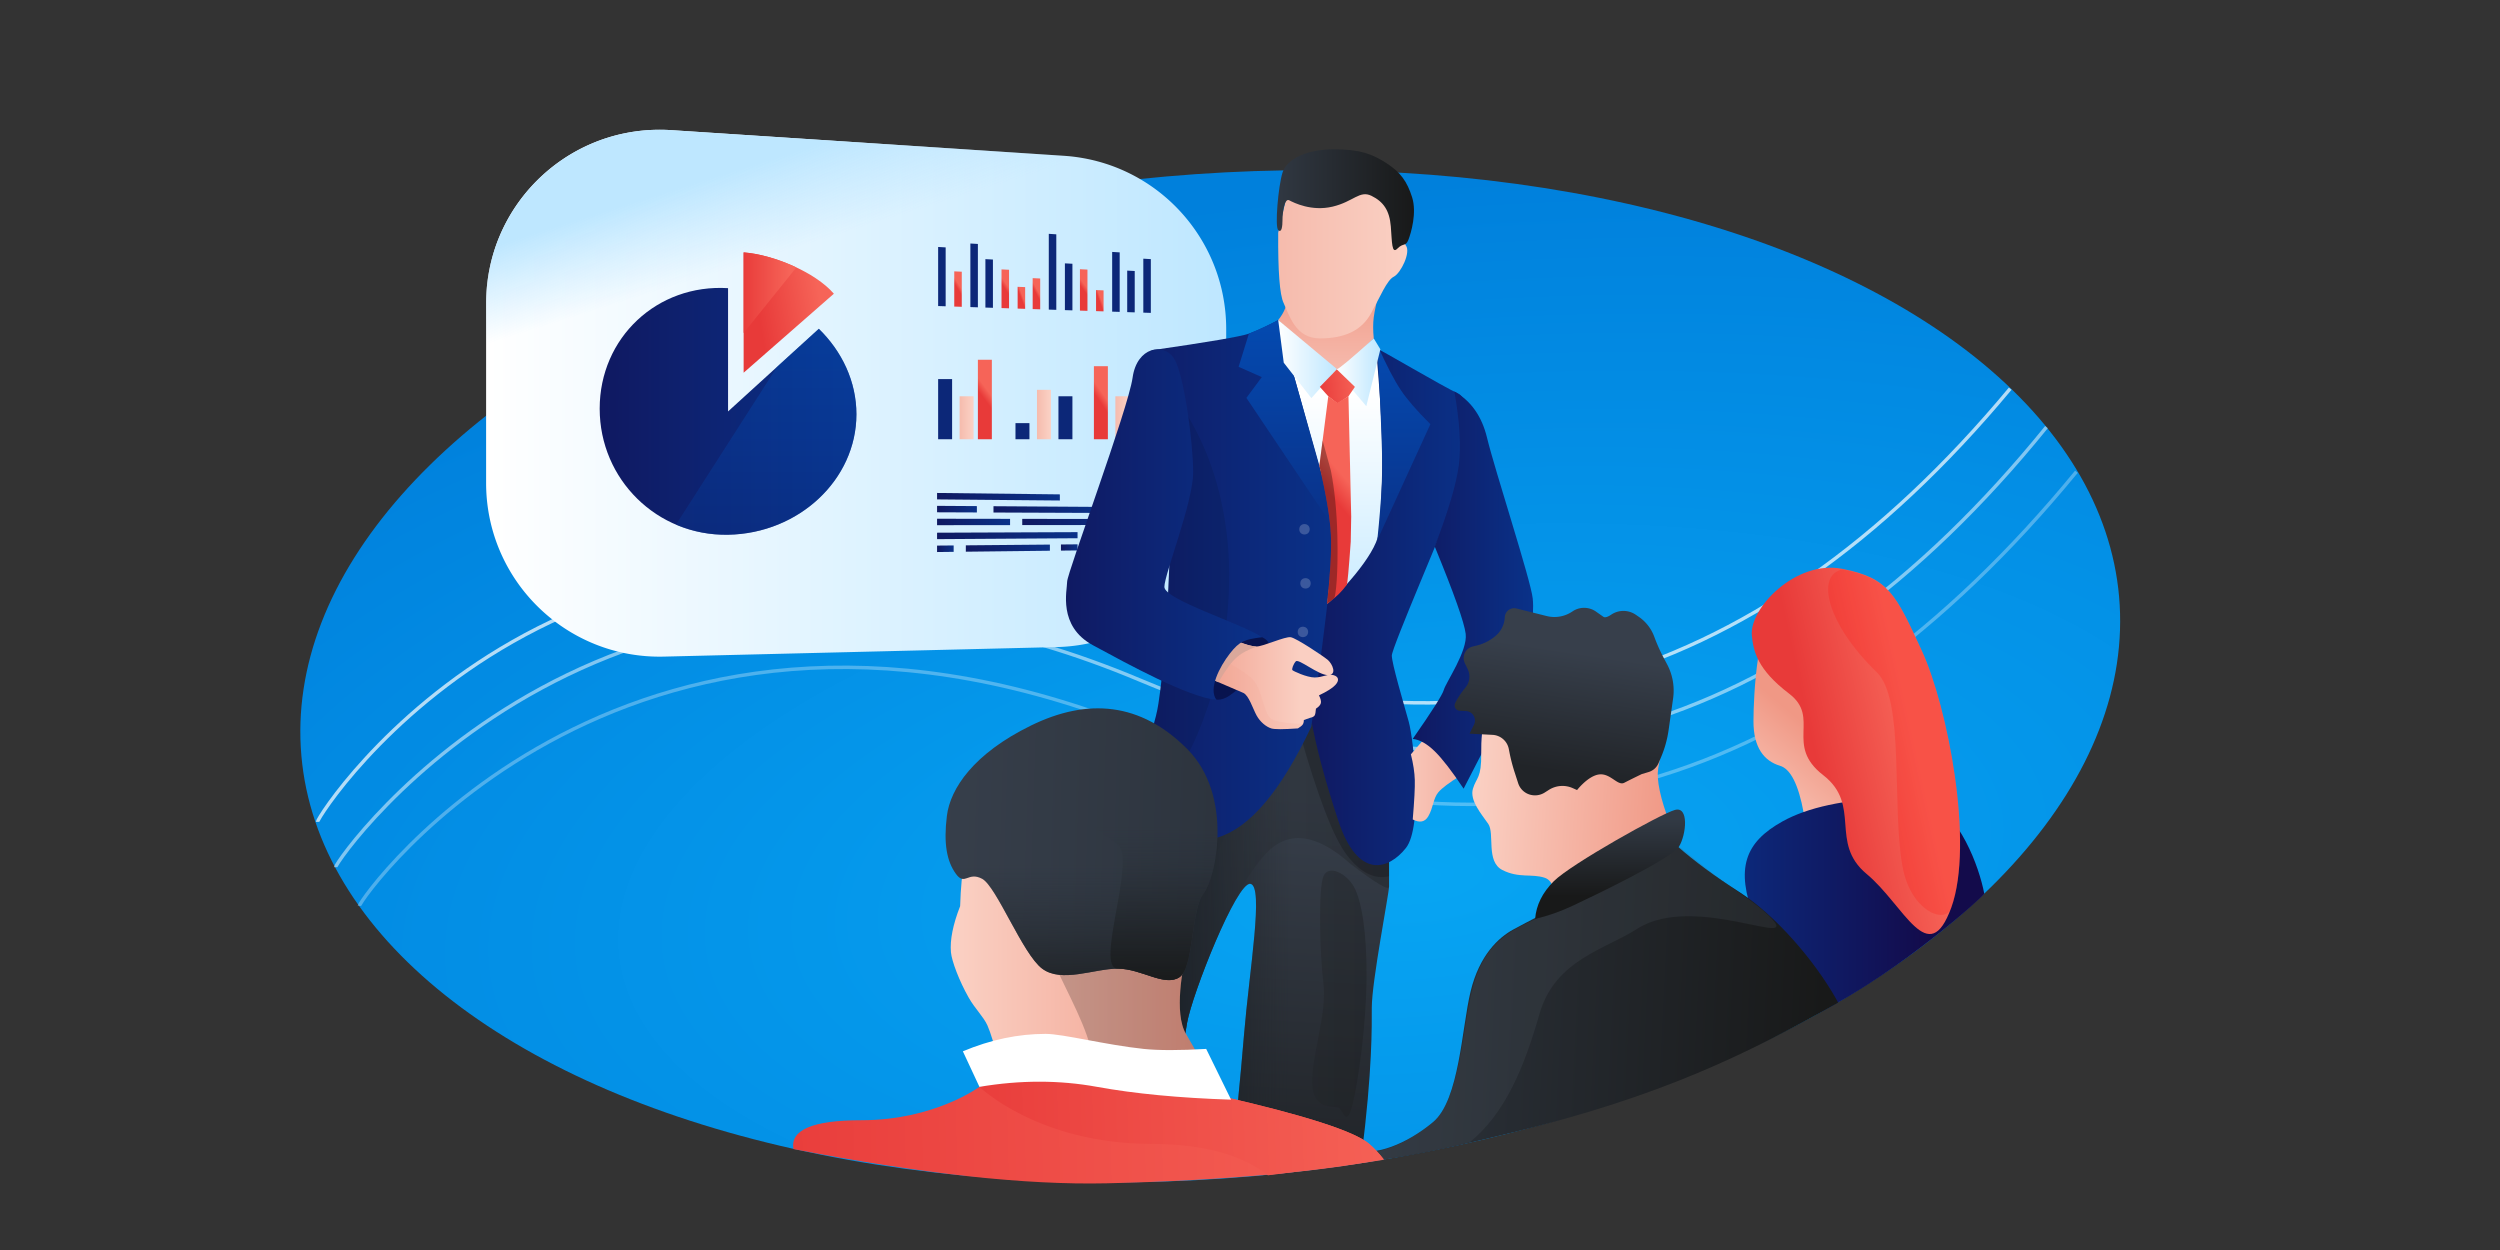 <?xml version="1.0" encoding="UTF-8"?><svg width="1440" height="720" xmlns="http://www.w3.org/2000/svg" xmlns:xlink="http://www.w3.org/1999/xlink"><rect width="100%" height="100%" fill="#333333" stroke="none"/><defs><radialGradient cx="60.682%" cy="71.722%" fx="60.682%" fy="71.722%" r="68.854%" gradientTransform="matrix(0 -1 1.279 0 -.311 1.324)" id="a"><stop stop-color="#07A5F3" offset="0%"/><stop stop-color="#0080DC" offset="100%"/></radialGradient><linearGradient x1="40.204%" y1="124.936%" x2="64.396%" y2="68.909%" id="b"><stop stop-color="#FACFC2" offset="0%"/><stop stop-color="#F09885" offset="100%"/></linearGradient><linearGradient x1="-123.399%" y1="44.332%" x2="77.578%" y2="44.332%" id="c"><stop stop-color="#005ACA" offset="0%"/><stop stop-color="#130B4B" offset="100%"/></linearGradient><linearGradient x1="30.369%" y1="50%" x2="69.414%" y2="34.203%" id="d"><stop stop-color="#E83A39" offset="0%"/><stop stop-color="#F66458" offset="100%"/></linearGradient><linearGradient x1="0%" y1="50%" y2="50%" id="e"><stop stop-color="#FFF" offset="0%"/><stop stop-color="#BEE7FF" offset="100%"/></linearGradient><linearGradient x1="4.797%" y1="38.432%" x2="-1.879%" y2="23.097%" id="g"><stop stop-color="#BEE6FF" stop-opacity="0" offset="0%"/><stop stop-color="#BEE7FF" offset="100%"/></linearGradient><path d="M106.519 6.959l226.29 14.783c52.586 3.435 93.481 47.09 93.481 99.787v83.215c0 54.283-43.306 98.653-97.573 99.971l-226.29 5.493c-55.212 1.34-101.057-42.332-102.397-97.544A100 100 0 0 1 0 210.237V106.746c0-55.228 44.772-100 100-100a100 100 0 0 1 6.519.213z" id="f"/><linearGradient x1="47.269%" y1="50%" x2="52.701%" y2="34.203%" id="h"><stop stop-color="#E83A39" offset="0%"/><stop stop-color="#F66458" offset="100%"/></linearGradient><linearGradient x1="47.735%" y1="50%" x2="52.24%" y2="34.203%" id="i"><stop stop-color="#E83A39" offset="0%"/><stop stop-color="#F66458" offset="100%"/></linearGradient><linearGradient x1="42.937%" y1="50%" x2="56.985%" y2="34.203%" id="j"><stop stop-color="#E83A39" offset="0%"/><stop stop-color="#F66458" offset="100%"/></linearGradient><linearGradient x1="46.471%" y1="50%" x2="53.491%" y2="34.203%" id="k"><stop stop-color="#E83A39" offset="0%"/><stop stop-color="#F66458" offset="100%"/></linearGradient><linearGradient x1="48.021%" y1="50%" x2="51.957%" y2="34.203%" id="l"><stop stop-color="#E83A39" offset="0%"/><stop stop-color="#F66458" offset="100%"/></linearGradient><linearGradient x1="42.433%" y1="50%" x2="57.484%" y2="34.203%" id="m"><stop stop-color="#E83A39" offset="0%"/><stop stop-color="#F66458" offset="100%"/></linearGradient><linearGradient x1="181.845%" y1="39.203%" x2="-31.563%" y2="39.203%" id="n"><stop stop-color="#FFE5DA" offset="0%"/><stop stop-color="#F4B4A5" offset="100%"/></linearGradient><linearGradient x1="48.127%" y1="50%" x2="51.852%" y2="34.203%" id="o"><stop stop-color="#E83A39" offset="0%"/><stop stop-color="#F66458" offset="100%"/></linearGradient><linearGradient x1="181.845%" y1="39.203%" x2="-31.563%" y2="39.203%" id="p"><stop stop-color="#FFE5DA" offset="0%"/><stop stop-color="#F4B4A5" offset="100%"/></linearGradient><linearGradient x1="47.782%" y1="50%" x2="52.194%" y2="34.203%" id="q"><stop stop-color="#E83A39" offset="0%"/><stop stop-color="#F66458" offset="100%"/></linearGradient><linearGradient x1="47.053%" y1="50%" x2="52.914%" y2="34.203%" id="r"><stop stop-color="#E83A39" offset="0%"/><stop stop-color="#F66458" offset="100%"/></linearGradient><linearGradient x1="259.244%" y1="44.332%" x2="-54.105%" y2="44.332%" id="s"><stop stop-color="#005ACA" offset="0%"/><stop stop-color="#130B4B" offset="100%"/></linearGradient><linearGradient x1="259.244%" y1="44.332%" x2="-54.105%" y2="44.332%" id="t"><stop stop-color="#005ACA" offset="0%"/><stop stop-color="#130B4B" offset="100%"/></linearGradient><linearGradient x1="259.244%" y1="44.332%" x2="-54.105%" y2="44.332%" id="u"><stop stop-color="#005ACA" offset="0%"/><stop stop-color="#130B4B" offset="100%"/></linearGradient><linearGradient x1="259.244%" y1="44.332%" x2="-54.105%" y2="44.332%" id="v"><stop stop-color="#005ACA" offset="0%"/><stop stop-color="#130B4B" offset="100%"/></linearGradient><linearGradient x1="259.244%" y1="44.332%" x2="-54.105%" y2="44.332%" id="w"><stop stop-color="#005ACA" offset="0%"/><stop stop-color="#130B4B" offset="100%"/></linearGradient><linearGradient x1="259.244%" y1="44.332%" x2="-54.105%" y2="44.332%" id="x"><stop stop-color="#005ACA" offset="0%"/><stop stop-color="#130B4B" offset="100%"/></linearGradient><linearGradient x1="259.244%" y1="44.332%" x2="-54.105%" y2="44.332%" id="y"><stop stop-color="#005ACA" offset="0%"/><stop stop-color="#130B4B" offset="100%"/></linearGradient><linearGradient x1="259.244%" y1="44.332%" x2="-54.105%" y2="44.332%" id="z"><stop stop-color="#005ACA" offset="0%"/><stop stop-color="#130B4B" offset="100%"/></linearGradient><linearGradient x1="259.244%" y1="44.332%" x2="-54.105%" y2="44.332%" id="A"><stop stop-color="#005ACA" offset="0%"/><stop stop-color="#130B4B" offset="100%"/></linearGradient><linearGradient x1="259.244%" y1="44.332%" x2="-54.105%" y2="44.332%" id="B"><stop stop-color="#005ACA" offset="0%"/><stop stop-color="#130B4B" offset="100%"/></linearGradient><linearGradient x1="84.397%" y1="-65.613%" x2="84.397%" y2="258.173%" id="C"><stop stop-color="#005ACA" offset="0%"/><stop stop-color="#130B4B" offset="100%"/></linearGradient><linearGradient x1="15.86%" y1="50%" x2="83.763%" y2="34.203%" id="D"><stop stop-color="#E83A39" offset="0%"/><stop stop-color="#F66458" offset="100%"/></linearGradient><linearGradient x1="-5.198%" y1="50%" x2="87.421%" y2="50%" id="E"><stop stop-color="#E83A39" offset="0%"/><stop stop-color="#F66458" offset="100%"/></linearGradient><linearGradient x1="57.465%" y1="18.183%" x2="53.905%" y2="98.9%" id="F"><stop stop-color="#373F4B" offset="0%"/><stop stop-color="#212428" offset="100%"/></linearGradient><linearGradient x1="32.011%" y1="55.765%" x2="69.844%" y2="55.765%" id="H"><stop stop-color="#141A20" offset="0%"/><stop stop-color="#24292F" stop-opacity="0" offset="100%"/></linearGradient><path d="M26.599 420.85c-7.93 26.037-16.887 62.745-20.482 89.401C3.719 528.022 1.681 551.311 0 580.119l57.423 2.954c6.274-42.234 10.389-68.904 12.346-80.01 2.935-16.66 28.643-81.389 36.484-79.994 7.841 1.395-.622 49.642-3.718 87.183-2.064 25.027-4.559 50.195-7.486 75.502l68.493-4.213c4.376-.439 6.597-.912 6.662-1.421 6.387-49.949 5.943-75.696 5.943-85.655 0-15.175 9.945-65.949 9.945-69.781v-58.615l-27.881-35.956c8.977-5.319 4.402-7.21-13.725-5.672-18.127 1.538-46.028 6.183-83.702 13.937-17.504 37.625-28.9 65.116-34.187 82.474z" id="G"/><linearGradient x1="-4.886%" y1="20.875%" x2="97.577%" y2="20.875%" id="I"><stop stop-color="#323A45" offset="0%"/><stop stop-color="#181919" offset="100%"/></linearGradient><linearGradient x1="66.376%" y1="16.867%" x2="66.376%" y2="115.222%" id="J"><stop stop-color="#FFF" offset="0%"/><stop stop-color="#BEE7FF" offset="100%"/></linearGradient><linearGradient x1="259.244%" y1="44.332%" x2="-54.105%" y2="44.332%" id="K"><stop stop-color="#005ACA" offset="0%"/><stop stop-color="#130B4B" offset="100%"/></linearGradient><linearGradient x1="259.244%" y1="44.332%" x2="-54.105%" y2="44.332%" id="L"><stop stop-color="#005ACA" offset="0%"/><stop stop-color="#130B4B" offset="100%"/></linearGradient><linearGradient x1="-149.291%" y1="22.071%" x2="85.306%" y2="22.071%" id="M"><stop stop-color="#FFE5DA" offset="0%"/><stop stop-color="#F4B4A5" offset="100%"/></linearGradient><linearGradient x1="84.397%" y1="-65.613%" x2="84.397%" y2="258.173%" id="N"><stop stop-color="#005ACA" offset="0%"/><stop stop-color="#130B4B" offset="100%"/></linearGradient><linearGradient x1="84.397%" y1="-65.613%" x2="84.397%" y2="258.173%" id="O"><stop stop-color="#005ACA" offset="0%"/><stop stop-color="#130B4B" offset="100%"/></linearGradient><linearGradient x1="259.244%" y1="44.332%" x2="-54.105%" y2="44.332%" id="P"><stop stop-color="#005ACA" offset="0%"/><stop stop-color="#130B4B" offset="100%"/></linearGradient><linearGradient x1="69.483%" y1="50%" x2="-26.623%" y2="50%" id="Q"><stop stop-color="#FACFC2" offset="0%"/><stop stop-color="#F09885" offset="100%"/></linearGradient><linearGradient x1="259.244%" y1="44.332%" x2="-54.105%" y2="44.332%" id="R"><stop stop-color="#005ACA" offset="0%"/><stop stop-color="#130B4B" offset="100%"/></linearGradient><linearGradient x1="0%" y1="100%" x2="0%" y2="-15.101%" id="S"><stop stop-color="#F6BCAF" offset="0%"/><stop stop-color="#F09885" offset="100%"/></linearGradient><linearGradient x1="0%" y1="50%" y2="50%" id="T"><stop stop-color="#FFF" offset="0%"/><stop stop-color="#BEE7FF" offset="100%"/></linearGradient><linearGradient x1="0%" y1="50%" y2="50%" id="U"><stop stop-color="#FFF" offset="0%"/><stop stop-color="#BEE7FF" offset="100%"/></linearGradient><linearGradient x1="-10.693%" y1="50%" x2="110.024%" y2="35.005%" id="V"><stop stop-color="#E83A39" offset="0%"/><stop stop-color="#F66458" offset="100%"/></linearGradient><linearGradient x1="48.574%" y1="50%" x2="51.41%" y2="34.203%" id="W"><stop stop-color="#E83A39" offset="0%"/><stop stop-color="#F66458" offset="100%"/></linearGradient><linearGradient x1="181.845%" y1="39.203%" x2="-31.563%" y2="39.203%" id="X"><stop stop-color="#FFE5DA" offset="0%"/><stop stop-color="#F4B4A5" offset="100%"/></linearGradient><linearGradient x1="-4.886%" y1="20.875%" x2="97.577%" y2="20.875%" id="Y"><stop stop-color="#323A45" offset="0%"/><stop stop-color="#181919" offset="100%"/></linearGradient><linearGradient x1="-79.421%" y1="20.875%" x2="168.656%" y2="20.875%" id="Z"><stop stop-color="#252A2F" offset="0%"/><stop stop-color="#181919" offset="100%"/></linearGradient><linearGradient x1="-4.886%" y1="20.875%" x2="97.577%" y2="20.875%" id="aa"><stop stop-color="#323A45" offset="0%"/><stop stop-color="#181919" offset="100%"/></linearGradient><linearGradient x1="4.258%" y1="68.909%" y2="68.909%" id="ab"><stop stop-color="#FACFC2" offset="0%"/><stop stop-color="#F09885" offset="100%"/></linearGradient><linearGradient x1="64.778%" y1="25.239%" x2="57.73%" y2="88.057%" id="ac"><stop stop-color="#373F4B" offset="0%"/><stop stop-color="#212428" offset="100%"/></linearGradient><linearGradient x1="64.246%" y1="13.008%" x2="68.52%" y2="76.621%" id="ad"><stop stop-color="#323A45" offset="0%"/><stop stop-color="#181919" offset="100%"/></linearGradient><linearGradient x1="4.258%" y1="68.909%" y2="68.909%" id="ae"><stop stop-color="#FACFC2" offset="0%"/><stop stop-color="#F09885" offset="100%"/></linearGradient><linearGradient x1="-1.321%" y1="13.606%" x2="130.7%" y2="17.827%" id="af"><stop stop-color="#373F4B" offset="0%"/><stop stop-color="#293039" offset="100%"/></linearGradient><linearGradient x1="130.7%" y1="107.042%" x2="130.7%" y2="57.721%" id="ah"><stop stop-color="#1A1C1D" offset="0%"/><stop stop-color="#293039" stop-opacity="0" offset="100%"/></linearGradient><path d="M94.6 95.325c5.236 7.187 6.844-1.568 15.126 2.868 8.282 4.436 23.314 43.331 34.553 51.746 11.239 8.415 29.962 0 43.586 0s26.869 10.553 35.404 4.987c8.534-5.567 6.597-38.947 13.959-48.303 7.313-9.293 17.346-56.383-9.442-83.251-26.788-26.868-57.306-29.476-90.066-13.411-32.76 16.065-46.356 36.074-48.324 52.024-1.968 15.95-.031 26.154 5.204 33.341z" id="ag"/><linearGradient x1="130.7%" y1="96.71%" x2="130.7%" y2="44.524%" id="ai"><stop stop-color="#1A1C1D" offset="0%"/><stop stop-color="#293039" stop-opacity="0" offset="100%"/></linearGradient><linearGradient x1="-10.693%" y1="50%" x2="110.024%" y2="49.498%" id="aj"><stop stop-color="#E83A39" offset="0%"/><stop stop-color="#F66458" offset="100%"/></linearGradient><linearGradient x1="-10.693%" y1="50%" x2="110.024%" y2="49.09%" id="ak"><stop stop-color="#E83A39" offset="0%"/><stop stop-color="#F66458" offset="100%"/></linearGradient></defs><g transform="translate(147.602 55)" fill="none" fill-rule="evenodd"><ellipse fill="url(#a)" transform="rotate(-5 549.5 334.539)" cx="549.5" cy="334.539" rx="525.5" ry="289"/><path d="M35.305 418.392c0-4.186 149.634-236.276 451.203-109.404 201.046 84.582 375.631 37.88 523.757-140.104" stroke="#FFF" stroke-width="2" opacity=".7"/><path d="M45.719 444.493c0-4.186 161.487-234.734 463.055-107.862C709.82 421.213 883.95 372.669 1031.164 191" stroke="#FFF" stroke-width="2" opacity=".5"/><path d="M59.398 466.83c0-4.186 156.807-225.071 458.376-98.198 201.046 84.582 377.926 33.945 530.642-151.909" stroke="#FFF" stroke-width="2" opacity=".3"/><path d="M20.273 18.68C7.139 28.296 5 73.444 5 88.544s6.138 22.799 15.273 25.535c6.09 1.824 10.628 10.797 13.615 26.921L71 135.483C45.938 51.204 29.029 12.269 20.273 18.68z" fill="url(#b)" fill-rule="nonzero" transform="translate(857.398 272)"/><path d="M85.236 132.444c-27.87 1.071-49.038 5.631-63.504 13.679C.033 158.196-5.512 173.147 5.527 201.772c7.326 18.998 25.621 39.822 36.128 55.227 49.87-25.521 96.465-68.317 96.291-69.229-3.082-16.075-14.092-45.412-33.461-55.325-3.761-1.925-10.178-1.925-19.25 0z" fill="url(#c)" fill-rule="nonzero" transform="translate(857.398 272)"/><path d="M4.067 39.144c.9 8.905 3.102 19.436 21.457 33.389 18.355 13.952-2.799 29.566 19.598 46.908 22.396 17.343 3.333 38.877 25.043 56.947 21.709 18.069 35.637 55.771 48.81 19.239 13.173-36.532-2.036-115.422-17.07-147.959C86.87 15.132 82.895 5.849 56.098.637 29.301-4.576 2.482 23.468 4.067 39.144z" fill="url(#d)" transform="translate(857.398 272)"/><path d="M976.389 467.941c13.131-36.522-2.029-115.393-17.015-147.921C944.389 287.491 940.427 278.211 913.716 273c-15.841 3.14-8.925 31.528 19.635 59.129 16.366 15.816 8.538 76.379 14.874 111.876 4.596 25.752 24.634 33.756 28.164 23.937z" fill="#FF0D05" opacity=".2"/><g transform="translate(132.398 13)"><use fill="url(#e)" xlink:href="#f"/><use fill="url(#g)" xlink:href="#f"/></g><path fill="#0C2778" fill-rule="nonzero" d="M392.767 87.25l4.331.247v33.923l-4.331-.139z"/><path fill="url(#h)" d="M9.281 22.094l4.331.204v20.215l-4.331-.14z" transform="translate(392.767 79.206)"/><path fill="#0C2778" fill-rule="nonzero" d="M411.329 85.259l4.331.257v36.502l-4.331-.139zM419.992 94.263l4.331.23v27.804l-4.331-.139z"/><path fill="url(#i)" d="M36.506 20.969l4.331.212V43.389l-4.331-.139z" transform="translate(392.767 79.206)"/><path fill="url(#j)" d="M45.788 30.991l4.331.181v12.516l-4.331-.139z" transform="translate(392.767 79.206)"/><path fill="url(#k)" d="M54.45 26.006l4.331.198v17.762l-4.331-.139z" transform="translate(392.767 79.206)"/><path fill="#0C2778" fill-rule="nonzero" d="M456.498 79.684l4.331.285v43.502l-4.331-.139zM465.779 96.692l4.331.23V123.77l-4.331-.139z"/><path fill="url(#l)" d="M81.675 20.854l4.331.22v23.769l-4.331-.139z" transform="translate(392.767 79.206)"/><path fill="url(#m)" d="M90.956 32.875l4.331.181v12.086l-4.331-.139z" transform="translate(392.767 79.206)"/><path fill="#0C2778" fill-rule="nonzero" d="M493.004 90.111l4.331.257v34.278l-4.331-.139zM501.667 100.873l4.331.222v23.829l-4.331-.139zM510.948 94.002l4.331.247v30.974l-4.331-.139z"/><g><path fill="#0C2778" fill-rule="nonzero" d="M392.767 163.356h8.044v34.65h-8.044z"/><path fill="url(#n)" d="M12.375 21.038h8.044v24.75H12.375z" transform="translate(392.767 152.219)"/><path fill="url(#o)" d="M22.894 0h8.044v45.788h-8.044z" transform="translate(392.767 152.219)"/><path fill="#0C2778" fill-rule="nonzero" d="M437.317 188.725h8.044v9.281h-8.044z"/><path fill="url(#p)" d="M56.925 17.325h8.044v28.462H56.925z" transform="translate(392.767 152.219)"/><path fill="#0C2778" fill-rule="nonzero" d="M462.067 173.256h8.044v24.75h-8.044z"/><path fill="url(#q)" d="M89.719 3.712h8.044v42.075h-8.044z" transform="translate(392.767 152.219)"/><path fill="url(#n)" d="M102.094 21.038h8.044v24.75h-8.044z" transform="translate(392.767 152.219)"/><path fill="url(#r)" d="M114.469 9.281h8.044v36.506h-8.044z" transform="translate(392.767 152.219)"/></g><g fill-rule="nonzero"><path fill="url(#s)" d="M0 0l70.722.816v3.534L0 3.712z" transform="translate(392.148 228.944)"/><path fill="url(#t)" d="M0 7.425l22.937.149v3.655L0 11.137z" transform="translate(392.148 228.944)"/><path fill="url(#u)" d="M0 14.85l42.051.062v3.607L0 18.562z" transform="translate(392.148 228.944)"/><path fill="url(#v)" d="M0 22.894l80.916-.323v3.509L0 26.606z" transform="translate(392.148 228.944)"/><path fill="url(#w)" d="M0 30.319l9.557-.086v3.688L0 34.031z" transform="translate(392.148 228.944)"/><path fill="url(#x)" d="M71.359 29.675l9.557-.086v3.509l-9.557.11z" transform="translate(392.148 228.944)"/><path fill="url(#y)" d="M16.566 30.169l48.422-.437v3.549l-48.422.558z" transform="translate(392.148 228.944)"/><path fill="url(#z)" d="M49.059 14.922l61.165.09v3.435l-61.165.064z" transform="translate(392.148 228.944)"/><path fill="url(#A)" d="M32.494 7.636l57.979.377v3.485l-57.979-.231z" transform="translate(392.148 228.944)"/></g><path d="M139.359 240.007c40.836-.721 73.941-31.789 73.941-69.394 0-18.802-8.276-36.178-21.657-49.227l-52.284 47.606V97.978c-40.836-2.511-73.941 28.557-73.941 69.394 0 40.836 33.104 73.356 73.941 72.635z" fill="url(#B)" fill-rule="nonzero" transform="translate(132.398 13)"/><path d="M139.359 240.007c40.836-.721 73.941-31.789 73.941-69.394 0-18.802-8.276-36.178-21.657-49.227L167.626 143.255l-58.265 90.944c9.168 3.913 19.319 5.997 29.998 5.809z" fill="url(#C)" fill-rule="nonzero" opacity=".5" transform="translate(132.398 13)"/><path d="M148.331 77.385c16.872 1.228 41.253 11.348 51.975 23.796l-51.975 45.504v-69.3z" fill="url(#D)" transform="translate(132.398 13)"/><path d="M148.331 77.385c9.059.659 20.282 3.882 30.394 8.652l-30.394 37.772V77.385z" fill="url(#E)" transform="translate(132.398 13)"/><g transform="translate(466.398 31)"><use fill="url(#F)" xlink:href="#G"/><use fill="url(#H)" xlink:href="#G"/><path d="M54.102 503.062c-1.89 26.876-5.382 53.309-10.475 79.3l13.797.71c6.274-42.234 10.389-68.904 12.346-80.01 1.622-9.207 21.412-71.123 45.092-97.062 12.78-14 29.107-12.143 48.981 5.569 14.834 11.297 22.252 15.668 22.252 13.113v-58.615s.153-10.204-22.252-30.814c-2.644-2.432-10.746-6.437-24.306-12.016l-40.754 58.175c-27.897 54.224-42.791 94.775-44.681 121.65z" fill="url(#I)" fill-rule="nonzero" opacity=".3"/><path d="M186.094 408.223v10.524c-8.44 1.95-16.519-2.095-24.236-12.134-7.717-10.039-16.909-33.919-27.576-71.64l16.149-15.626 35.662 88.875z" fill="#000" opacity=".2"/><path fill="url(#J)" d="M144.494 263.518l15.971 1.851 44.167-60.25 3.252-62.849-23.514-23.95-38.144 2.526-36.27-6.122 26.62 104.927z"/><path d="M178.923 114.722c1.208 0 38.234 21.993 47.102 26.014 8.868 4.021 4.824 41.547-1.16 57.879-5.984 16.332-37.178 88.355-37.178 92.979 0 4.625 6.775 27.367 9.739 38.072 2.965 10.706 8.187 60.397-1.62 72.783-9.807 12.386-27.595 18.677-38.96-15.754-7.577-22.954-12.828-42.655-15.752-59.104-.586-38.253 1.892-59.611 7.436-64.074 8.316-6.694 29.558-29.26 31.63-42.354.87-5.498 2.435-31.7 1.893-52.646-.748-28.936-3.83-53.795-3.129-53.795z" fill="url(#K)" fill-rule="nonzero"/><path d="M122.247 98.359c-6.643 3.565-12.273 6.173-16.889 7.825-4.616 1.651-23.283 4.84-56.002 9.566L59.5 240.299c-1.322 33.981-3.402 60.307-6.241 78.979-2.839 18.672-13.638 41.376-32.398 68.113 26.036 11.558 48.263 14.543 66.679 8.956 18.416-5.587 36.345-26.858 53.788-63.813 10.011-71.453 14.191-111.153 12.54-119.1-1.65-7.947-12.191-46.306-31.621-115.076z" fill="url(#L)" fill-rule="nonzero"/><path d="M53.083 161.511L59.5 240.299c-1.322 33.981-3.402 60.307-6.241 78.979-2.293 15.08-9.778 32.79-22.455 53.13-2.013 3.23-5.327 8.224-9.943 14.982C48.094 374.108 65.473 359.311 73 343c19.826-42.964 23.051-87.714 20.047-117.468-3.004-29.753-12.078-58.306-30.945-84.186-1.973-2.707-4.979 4.015-9.018 20.164z" fill-opacity=".46" fill="#010209" opacity=".2"/><path d="M204.982 341.159l-6.306 7.325c1.378 5.531 2.128 10.468 2.251 14.811.123 4.343-.273 11.914-1.188 22.712 4.034 2.086 7.012 1.491 8.937-1.785 2.887-4.913 2.839-10.357 5.809-13.873 1.979-2.344 6.217-5.533 12.713-9.567-5.909-7.589-10.641-12.954-14.198-16.096-3.557-3.142-6.229-4.318-8.018-3.529z" fill="url(#M)"/><path d="M179.312 112.615c2.348 42.96 3.245 69.52 2.691 79.679-.554 10.159-1.451 21.113-2.691 32.861l30.592-66.839c-7.666-7.578-13.361-14.149-17.085-19.712-3.724-5.563-8.226-14.226-13.507-25.989z" fill="url(#N)" fill-rule="nonzero"/><path d="M105.359 106.183l-5.918 19.107 13.351 5.923-8.869 11.974 48.101 71.645c.235-6.598.055-10.947-.539-13.047L122.229 98.359s-2.783 1.522-7.534 3.725c-3.167 1.469-6.279 2.835-9.337 4.1z" fill="url(#O)" fill-rule="nonzero"/><path d="M93.927 314.86c4.801-3.128 19.703-16.344 22.667-24.059 2.964-7.715-3.067-11.014-10.938-11.014-7.871 0-21.122 13.939-23.777 19.748-1.77 3.872-1.357 9.343 1.241 16.412 2.109 1.225 6.006 2.041 10.807-1.087z" fill="#08134E"/><path d="M223.73 139.475c9.564 5.418 15.838 14.33 18.821 26.736 4.475 18.609 25.188 81.895 26.301 92.506 1.113 10.611-1.871 26.654-5.285 38.288-2.276 7.755-13.784 31.514-34.526 71.274-6.71-10.071-12.257-17.252-16.641-21.544-4.384-4.292-8.604-6.672-12.661-7.14 11.155-15.988 17.124-25.403 17.907-28.246 1.174-4.265 13.796-22.381 12.595-32.236-.8-6.57-6.747-23.345-17.841-50.325 7.871-20.494 12.496-36.111 13.876-46.852 1.38-10.741.531-24.894-2.547-42.46z" fill="url(#P)" fill-rule="nonzero"/><path d="M98.371 283.205c5.033 2.11 8.84 3.165 11.419 3.165 3.869 0 16.404-5.894 19.69-5.332 3.287.561 18.872 10.977 21.398 13.136 2.525 2.159 5.572 8.685 0 8.685-5.572 0-16.94-9.697-18.503-7.91-1.563 1.787-2.371 4.503-1.967 5.034.404.531 8.311 4.248 12.847 4.248 4.536 0 7.572-2.241 10.753-1.371 3.18.87 3.558 3.129 1.1 5.748-1.639 1.746-4.769 3.72-9.389 5.922.976 1.898 1.343 3.377 1.104 4.436-.24 1.059-1.187 2.137-2.841 3.234-.13 1.949-.372 3.238-.726 3.867-.354.629-1.236 1.096-2.645 1.403l-3.591 1.254c.002 1.117-.222 1.992-.672 2.627-.45.634-1.367 1.364-2.749 2.19-8.374.619-13.513.619-15.417 0-2.856-.929-6.27-3.607-8.392-7.473-2.121-3.867-4.44-11.548-7.65-12.975-2.14-.951-8.186-3.55-18.14-7.798l14.371-22.087z" fill="url(#Q)" fill-rule="nonzero"/><path d="M98.371 283.205c5.033 2.11 8.84 3.165 11.419 3.165-9.563 3.897-13.299 5.716-21.937 20.568L84 305.292l14.371-22.087z" fill="#DAA89B" fill-rule="nonzero"/><path d="M106.567 304.314c6.788 5.704 6.788 20.361 11.614 23.67 4.826 3.309 18.841 2.413 18.166 3.364-.45.634-1.367 1.364-2.749 2.19-8.374.619-13.513.619-15.417 0-2.856-.929-6.27-3.607-8.392-7.473-2.121-3.867-4.44-11.548-7.65-12.975-2.14-.951-8.186-3.55-18.14-7.798l6.838-10.725c5.961 2.696 11.204 5.945 15.729 9.748z" fill="#EF8F7A" opacity=".1"/><path d="M62.192 120.4c-5.851-9.149-21.335-6.719-23.822 11.16C35.883 149.439.675 244.004.675 249.028c0 5.024-5.494 25.616 14.857 36.628 20.351 11.012 54.619 29.803 71.202 31.516-4.923-6.319 1.818-19.208 7.585-26.628 5.767-7.42 8.668-8.222 18.615-9.505-11.266-7.721-56.251-21.598-56.251-28.969 0-7.371 16.576-48.726 16.576-65.956 0-17.23-5.216-56.566-11.067-65.715z" fill="url(#R)" fill-rule="nonzero"/><path d="M177.283 108.919c-.459-4.582-.459-8.655 0-12.219.458-3.564 1.731-9.385 3.819-17.464l-52.673 3.094c-.505 3.752-1.208 6.796-2.109 9.132-.901 2.336-2.258 4.635-4.073 6.897l33.015 32.363 22.021-21.803z" fill="url(#S)" fill-rule="nonzero"/><circle fill="#FFF" opacity=".2" transform="rotate(1 137.383 218.861)" cx="137.383" cy="218.861" r="3"/><circle fill="#FFF" opacity=".2" transform="rotate(1 137.973 250.01)" cx="137.973" cy="250.01" r="3"/><circle fill="#FFF" opacity=".2" transform="rotate(1 136.484 277.988)" cx="136.484" cy="277.988" r="3"/><path fill="url(#T)" d="M122.247 98.359l33.865 28.259-14.752 16.714L125.44 122.925z"/><path d="M156.112 126.617c.946 0 8.003-5.9 21.171-17.699l3.819 6.277-8.118 32.774c-12.194-14.235-17.817-21.353-16.872-21.353z" fill="url(#U)"/><path fill="url(#V)" d="M146.226 136.836l4.867 5.434 5.318 4.197 6.304-4.197 3.716-5.434-10.421-10.054z"/><path d="M151.093 142.27l-5.139 40c3.979 16.887 6.191 30.103 6.636 39.646.445 9.543-.309 22.886-2.26 40.028 2.96-2.275 5.245-4.204 6.854-5.787 1.21-1.189 2.722-2.93 4.537-5.222.4-.505 1.17-8.809 2.309-24.912l.267-14.572-1.584-69.18-6.386 3.762-5.236-3.762z" fill="url(#W)"/><path d="M147.823 167.72l-1.869 14.549c3.979 16.887 6.191 30.103 6.636 39.646.445 9.543-.309 22.886-2.26 40.028 1.917-1.505 3.265-2.587 4.044-3.247 1.095-.928 2.466-14.871 1.954-35.995-.341-14.082-1.587-26.619-3.738-37.61l-4.767-17.371z" fill-opacity=".32" fill="#000" style="mix-blend-mode:soft-light"/><path d="M122.247 48c-.17 22.246.86 35.742 3.09 40.488 3.345 7.119 6.824 20.431 20.889 20.431 14.066 0 23.904-4.388 29.39-14.262 5.486-9.875 9.22-19.303 13.207-21.277 3.987-1.973 9.949-14.042 6.968-17.964-2.981-3.922 8.824-13.509-1.227-25.123C184.512 18.678 173.327 9.349 163.217 9.349c-10.11 0-31.323 1.385-33.046 6.412-1.148 3.352-3.789 14.098-7.923 32.239z" fill="url(#X)"/><path d="M124.721 40.559c0-3.816 1.102-12.644 3.842-11.2 2.74 1.444 12.874 6.537 24.982 3.67 12.108-2.867 15.581-9.599 22.427-6.233 6.846 3.366 10.388 8.388 11.13 17.587.743 9.199.468 16.227 3.82 12.787 3.353-3.439 4.707-.994 6.275-4.942 1.569-3.948 5.017-15.695 2.155-24.657-2.862-8.962-6.566-14.324-14.814-19.619C176.289 2.658 169.42 0 154.219 0c-15.201 0-27.006 5.409-29.498 13.412-2.491 8.002-4.473 31.337-2.474 33.151 2 1.813 2.474-2.188 2.474-6.003z" fill="url(#Y)" fill-rule="nonzero"/><path d="M148.298 418.736c-2.948 7.026-2.176 44.001 0 61.809 2.176 17.808-7.309 42.825-6.468 58.228.841 15.403 13.136 11.663 15.625 13.576 2.489 1.913 4.184 11.246 7.582-2.174 3.398-13.419 7.878-45.558 8.086-72.629.208-27.071-2.873-44.541-7.123-52.482-4.25-7.941-14.754-13.354-17.702-6.328z" fill="url(#Z)" fill-rule="nonzero" opacity=".4"/></g><g><path d="M16.215 332c19.39-2.528 34.532-4.948 45.429-7.26 24.309-5.158 49.422-12.893 66.319-17.95 85.424-25.564 133.564-52.508 184.194-84.78-.458-.8-.895-1.526-1.31-2.175-13.728-21.491-37.352-46.23-59.016-58.578-14.442-8.232-26.681-16.318-36.716-24.257-19.945 10.548-33.913 18.205-41.904 22.971-31.507 18.791-41.783 24.672-50.035 29.731-8.252 5.059-18.752 15.726-22.756 36.967-4.004 21.24-3.128 62.749-17.618 76.248-14.49 13.499-32.833 21.599-43.699 18.272-7.244-2.218-10.69-5.285-10.339-9.2-12.65 1.336-21.395 3.686-26.235 7.052-4.84 3.365-.278 7.685 13.685 12.96z" fill="url(#aa)" fill-rule="nonzero" transform="rotate(3 -5126.113 11809.607)"/><path d="M698.921 602.972c20.324-16.466 31.293-42.854 40.248-74.006 8.955-31.152 37.853-37.12 56.239-48.957 33.589-21.625 98.478 14.123 75.352-8.009-7.916-7.576-20.268-15.053-29.057-21.777-5.552-4.248-12.938-10.129-22.158-17.643-46.295 23.907-75.424 38.612-87.388 44.114-17.946 8.253-26.919 18.581-32.038 39.633-5.119 21.052-7.04 62.219-22.241 74.972-15.201 12.753-33.354 20.331-44.048 16.431-7.129-2.6-10.416-5.851-9.859-9.751l-7.219 2.073c5.674 7.841 10.734 12.989 15.18 15.446 23.223-3.443 46.508-7.377 66.989-12.526z" fill="#525B68" opacity=".2"/><path d="M110.978 44.974C99.926 58.953 98.412 74.494 99.353 89.23c.942 14.736-2.025 13.925-3.697 20.729-1.672 6.804 5.695 14.388 9.849 19.761 4.154 5.373-.319 21.753 9.509 26.128 9.828 4.375 17.043 1.095 24.62 3.19 5.052 1.397 7.08 7.893 6.085 19.489L210 124.112c-6.316-14.349-9.113-24.806-8.393-31.37 1.08-9.847 6.732-40.425-2.548-52.32C189.779 28.527 173.504 23 156.475 23c-17.029 0-34.444 7.995-45.496 21.974z" fill="url(#ab)" fill-rule="nonzero" transform="rotate(3 -5126.113 11809.607)"/><path d="M119.124 99.214l2.392 6.26a10.036 10.036 0 0 0 6.638 6.073 10.459 10.459 0 0 0 8.935-1.554l2.269-1.622a14.539 14.539 0 0 1 13.665-1.746l2.568.986s6.092-8.771 12.481-9.688c6.389-.917 10.768 6.232 14.445 4.078 2.451-1.436 5.7-3.269 9.748-5.5l3.973-1.428a8.982 8.982 0 0 0 5.408-5.398l1.319-3.648a62.411 62.411 0 0 0 3.474-15.688l1.631-18.308a32.221 32.221 0 0 0-4.441-19.398l-2.161-3.613a100 100 0 0 1-5.724-11.087l-.482-1.097a23.793 23.793 0 0 0-9.349-10.711l-1.821-1.116c-4.402-2.698-10.007-2.432-14.134.671-2.061 1.549-3.553 2.035-4.477 1.457a3624.494 3624.494 0 0 1-4.386-2.748c-4.206-2.638-9.607-2.391-13.554.621a18.368 18.368 0 0 1-14.667 3.424l-17.598-3.441c-2.944-.576-5.797 1.344-6.373 4.288a5.431 5.431 0 0 0-.101 1.042v.164a14.964 14.964 0 0 1-4.668 10.858 26.65 26.65 0 0 1-10.841 6.236l-1.996.585c-3.63 1.064-5.71 4.869-4.646 8.499.139.473.328.93.565 1.363l1.826 3.335c1.837 3.354 1.58 7.465-.66 10.565l-.945 1.307a43.171 43.171 0 0 0-4.581 8.027c-.672 1.54.032 3.334 1.572 4.006.384.168.798.254 1.217.254h3.655c3.017 0 5.463 2.446 5.463 5.463a5.463 5.463 0 0 1-.446 2.162l-2.268 5.263h13.266c4.617 0 8.643 3.14 9.766 7.618l.461 1.835a100 100 0 0 0 3.58 11.354z" fill="url(#ac)" transform="rotate(3 -5126.113 11809.607)"/><path d="M135.352 182.998c.2-7.948 3.399-15.363 9.597-22.245 9.298-10.323 59.445-41.958 67.525-44.66 8.08-2.702 7.278 13.778 3.495 20.907-3.783 7.129-49.087 31.758-59.466 37.319-6.92 3.707-13.97 6.6-21.151 8.679z" fill="url(#ad)" fill-rule="nonzero" transform="rotate(3 -5126.113 11809.607)"/></g><g><path d="M120.401 207.44c-3.364-12.721-5.919-21.009-7.665-24.862-2.231-4.924-7.161-9.613-10.729-15.876-5.591-9.816-9.819-21.235-10.258-26.139-.636-7.1 1.128-15.977 5.293-26.632.676-21.547 3.304-34.55 7.885-39.01 4.581-4.46 48.304 2.116 131.17 19.73-4.91 25.14-7.889 40.444-8.936 45.912-1.57 8.202-7.267 34.801 0 47.069 4.844 8.178 12.553 22.026 23.127 41.543l-129.888-21.735z" fill="url(#ae)" fill-rule="nonzero" transform="translate(308.398 353)"/><path d="M544.497 447.651c-4.91 25.14-7.889 40.444-8.936 45.912-1.57 8.202-7.267 34.801 0 47.069 4.845 8.178 12.79 21.746 23.837 40.705-57.724 7.013-83.836 1.782-78.334-15.692 8.252-26.211-39.736-80.329-29.172-104.379 7.043-16.033 37.911-20.572 92.604-13.614z" fill="#000" style="mix-blend-mode:soft-light" opacity=".21"/><g transform="translate(308.398 353)"><use fill="url(#af)" xlink:href="#ag"/><use fill="url(#ah)" xlink:href="#ag"/></g><path d="M187.656 78.273c11.239 8.415-13.414 71.665.209 71.665 13.623 0 26.869 10.553 35.404 4.987 8.534-5.567 6.597-38.947 13.959-48.303 7.313-9.293 17.346-56.383-9.442-83.251-26.788-26.868-57.306-29.476-90.066-13.411-32.76 16.065 38.697 59.899 49.936 68.314z" fill="url(#ai)" transform="translate(308.398 353)"/><path d="M1 253.86C-.899 242.787 12.165 237.25 40.191 237.25c42.039 0 67.959-19.227 67.959-19.227s24.101-5.822 49.37-4.876c15.352.575 45.05 3.927 89.095 10.058 48.828 11.157 77.513 20.384 86.055 27.682 2.747 2.347 5.486 5.253 8.215 8.717-32.497 6.732-89.202 12.366-159.4 13.979-46.799 1.076-106.96-5.498-180.483-19.722z" fill="url(#aj)" transform="translate(308.398 353)"/><path d="M108.149 218.023s24.101-5.822 49.37-4.876c15.352.575 45.05 3.927 89.095 10.058 48.828 11.157 77.513 20.384 86.055 27.682 2.849 2.434 5.689 5.469 8.518 9.104-20.142 3.336-43.759 6.097-66.865 8.993-15.179-12.009-37.673-18.041-67.484-18.097-64.966-.121-98.688-32.864-98.688-32.864z" fill="url(#ak)" transform="translate(308.398 353)"/><path d="M416.548 571.023l-9.54-20.465c15.936-6.696 31.828-10.044 47.677-10.044 9.953 0 34.703 6.385 56.468 8.663 8.596.899 20.599.899 36.008 0L561.5 578.409c-29.832-.974-55.581-3.436-77.246-7.386-21.665-3.95-44.234-3.95-67.707 0z" fill="#FFF"/></g></g></svg>